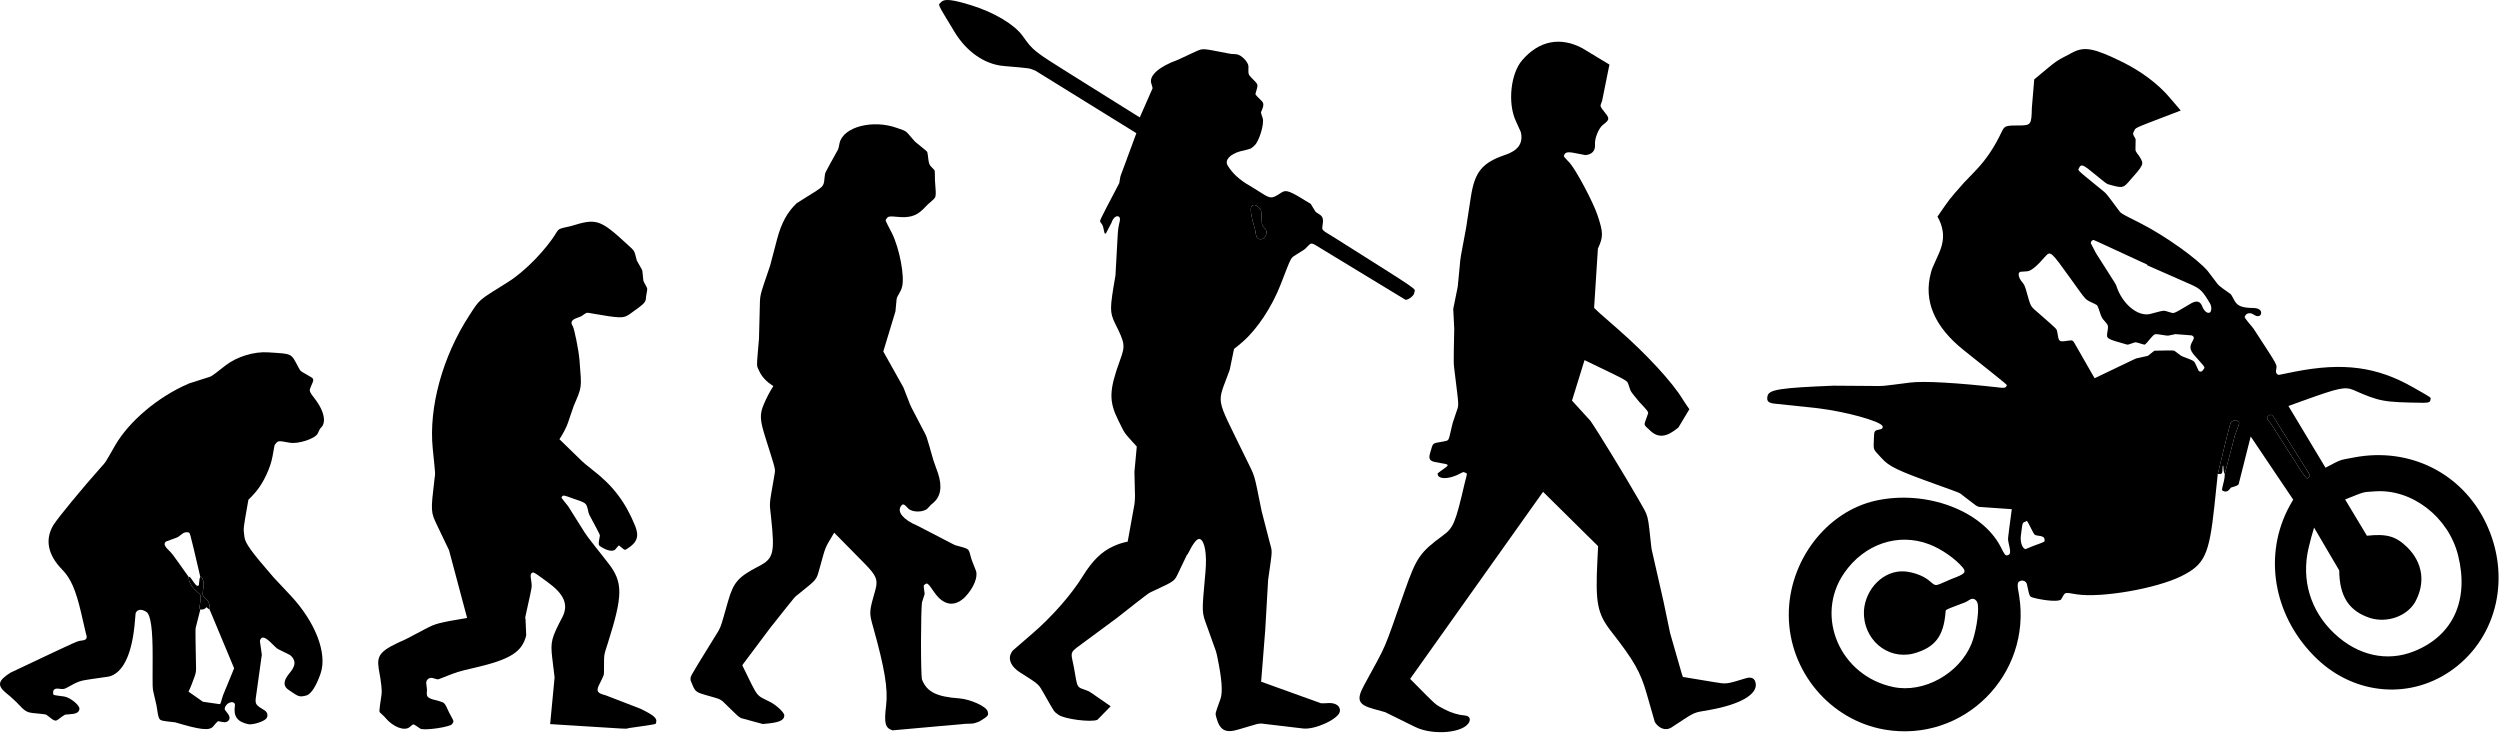 <?xml version="1.0" encoding="UTF-8"?> <svg xmlns="http://www.w3.org/2000/svg" xmlns:xlink="http://www.w3.org/1999/xlink" xml:space="preserve" shape-rendering="geometricPrecision" text-rendering="geometricPrecision" image-rendering="optimizeQuality" fill-rule="evenodd" clip-rule="evenodd" viewBox="0 0 501 147"> <g id="Layer_1">  <path fill="#000000" d="M37.8,115.6 C38.13,115.63 37.98,115.48 38.83,116.69 C39.32,117.34 39.45,117.45 39.67,117.38 C39.88,117.32 39.84,117.5 39.98,116.08 C40,115.92 40.01,115.89 40.14,115.6 C40.48,115.74 40.42,115.69 40.54,115.91 C40.86,116.47 40.9,117.06 40.67,118.4 C40.57,119.4 40.49,119.22 41.54,120.3 C41.93,120.73 42.14,121.57 42.01,122.16 C41.81,122.05 41.79,122.04 41.72,121.97 C41.35,121.64 41.41,121.67 41.32,121.74 C40.97,122.1 40.84,122.15 40.14,122.16 C39.98,121.96 39.95,121.83 39.99,121.57 C40.28,119.99 40.29,119.26 40,119.03 C38.41,117.7 37.85,116.82 37.8,115.6 L37.8,115.6 z"></path> <path fill="#000000" d="M252.1,41.44 L252.1,41.43 C252.85,42.19 252.74,41.75 252.86,44.49 C252.93,45.21 252.87,45.09 253.64,45.99 C254,46.45 253.76,47.35 253.16,47.77 C252.64,48.12 252.09,47.98 251.78,47.41 L251.53,46.06 L251,44.18 C250.58,42.41 250.55,41.55 250.9,41.25 C251.22,40.97 251.71,41.05 252.1,41.44 L252.1,41.44 z"></path> <path fill="#000000" d="M444.44,94.98 C447.25,83.48 446.9,84.7 447.46,84.37 C447.83,84.14 448.19,84.15 448.43,84.38 C448.86,84.79 448.94,84.38 447.88,87.22 L445.84,94.98 C445.7,94.77 445.64,94.56 445.61,94.23 C445.55,93.28 445.56,93.33 445.47,93.29 L445.41,93.56 C445.35,95.06 445.4,94.98 444.44,94.98 L444.44,94.98 z"></path> <path fill="#000000" d="M460.76,91.77 L460.76,91.76 C463.32,95.83 463.05,95.27 462.62,95.7 C462.3,96.02 462.39,96.11 461.16,94.42 L455.51,85.55 C454.91,84.61 454.96,84.68 454.61,84.32 C454.26,83.96 454.26,83.56 454.61,83.31 C455.18,82.89 455.46,83.12 456.43,84.85 C458.91,88.8 458.29,87.81 460.76,91.77 L460.76,91.77 z"></path> <path fill="#000000" d="M37.75,76.91 L37.72,76.9 L41.27,75.76 C42.58,75.34 42.01,75.71 45.24,73.2 C47.46,71.48 50.92,70.42 53.71,70.61 C58.73,70.94 58.24,70.7 59.82,73.64 C60.31,74.48 59.99,74.23 62.06,75.41 C62.98,75.97 62.98,75.94 62.26,77.58 C61.93,78.41 61.91,78.37 63.42,80.36 C64.96,82.52 65.35,84.54 64.44,85.59 C64.03,86.04 64.14,85.85 63.65,86.92 C63.1,87.94 59.71,89.03 58.06,88.72 C55.77,88.29 55.71,88.29 55.17,89.01 C54.98,89.26 55.06,88.92 54.62,91.43 C54.22,93.71 52.8,96.76 51.31,98.51 C50.79,99.13 50.37,99.58 49.78,100.15 C48.65,106.63 48.76,105.56 48.99,107.64 C49.18,108.93 50.34,110.53 54.82,115.7 C56.84,117.83 56.34,117.29 58.33,119.44 C63.22,124.71 65.6,130.91 64.27,134.89 C63.45,137.36 62.37,139.07 61.45,139.36 C60,139.72 59.92,139.69 57.95,138.33 C56.74,137.59 56.71,136.55 57.88,135.07 C59.21,133.53 59.36,132.56 58.42,131.54 C58.1,131.23 58.42,131.4 56.17,130.3 C55.38,129.9 55.68,130.14 54.1,128.6 C53.06,127.65 52.47,127.52 52.18,128.17 C52.05,128.45 52.01,128.02 52.47,131.2 L51.25,139.96 C51.13,141.1 51.31,141.34 53.01,142.35 C53.66,142.74 53.79,143.56 53.3,144.06 C52.71,144.66 50.64,145.29 49.76,145.13 C47.54,144.66 46.74,143.54 47.08,141.38 C47.15,140.89 46.74,140.61 46.16,140.76 C45.46,140.94 44.86,141.78 45.08,142.27 L45.61,142.95 C46.19,143.71 46.13,144.32 45.43,144.66 C45.19,144.77 44.93,144.76 44.12,144.6 C43.57,144.5 43.78,144.35 42.66,145.64 C41.9,146.46 40.03,146.24 35.13,144.76 L33.42,144.56 C31.73,144.31 31.85,144.49 31.35,141.31 C31.03,139.9 31.11,140.25 30.78,138.84 C30.55,137.7 30.57,138.73 30.59,131.66 C30.61,126.12 30.21,123.24 29.35,122.63 C28.37,121.99 27.5,122.09 27.18,122.87 L27.03,124.59 C26.51,130.69 24.91,134.37 22.35,135.41 C21.76,135.62 22.34,135.52 18.29,136.09 C16.08,136.4 15.61,136.56 13.6,137.71 C12.75,138.15 12.87,138.13 11.57,138 C11.02,137.95 10.63,138.24 10.65,138.71 C10.68,139.37 10.37,139.24 12.87,139.58 C14.13,139.79 16.05,141.38 15.92,142.11 C15.79,142.82 15.23,143.08 13.7,143.16 C12.86,143.23 13.15,143.08 11.64,144.19 C11.11,144.58 10.88,144.51 9.64,143.5 C9.11,143.1 9.54,143.19 6.62,142.9 C5.28,142.72 5,142.54 3.3,140.72 C1.88,139.39 2.18,139.66 1.18,138.85 C-0.61,137.32 -0.41,136.41 2.09,134.81 C17.19,127.68 15.1,128.6 16.68,128.32 C17.36,128.18 17.53,127.8 17.24,127.05 C16.68,124.58 16.82,125.19 16.24,122.73 C15.19,118.23 14.15,115.87 12.5,114.19 C9.58,111.22 8.96,108.15 10.69,105.24 C11.6,103.77 16.52,97.8 20.34,93.52 C21.24,92.52 20.85,93.13 23.08,89.25 C25.87,84.41 31.73,79.48 37.75,76.91 L37.75,76.91 zM37.8,115.6 C37.85,116.82 38.41,117.7 40,119.03 C40.29,119.26 40.28,119.99 39.99,121.57 C39.95,121.83 39.98,121.96 40.14,122.16 C39.7,123.88 39.81,123.45 39.38,125.17 C39.12,126.22 39.14,125.26 39.25,131.86 C39.31,135.14 39.43,134.39 38.45,137.05 C38.23,137.64 38.06,138.02 37.78,138.6 L40.66,140.63 L43.93,141.1 C44.19,141.09 44.09,141.34 44.68,139.37 L46.92,133.92 L42.01,122.16 C42.14,121.57 41.93,120.73 41.54,120.3 C40.49,119.22 40.57,119.4 40.67,118.4 C40.9,117.06 40.86,116.47 40.54,115.91 C40.42,115.69 40.48,115.74 40.14,115.6 C37.78,105.55 38.15,106.82 37.55,106.68 C37.24,106.61 36.87,106.72 36.53,106.97 C35.59,107.7 35.78,107.58 35.21,107.81 C32.9,108.65 33.21,108.52 33.09,108.71 C32.87,109.05 33.01,109.44 33.54,110 C34.64,111.1 34.03,110.3 37.8,115.6 L37.8,115.6 z"></path> <path fill="#000000" d="M118.62,94.06 L118.62,94.07 C122.82,97.29 125.31,100.55 127.28,105.38 C128.12,107.46 127.7,108.71 125.73,109.94 C125.13,110.29 125.34,110.35 124.26,109.48 C123.97,109.24 124.1,109.16 123.33,110.08 C122.88,110.63 121.62,110.38 120.29,109.49 C119.92,109.24 119.9,109.04 120.16,107.67 C120.25,107.1 120.54,107.74 118.13,103.23 C117.93,102.76 117.96,102.87 117.77,101.97 C117.47,100.81 117.38,100.75 114.88,99.92 C112.92,99.2 112.86,99.19 112.61,99.55 C112.47,99.76 112.29,99.49 113.85,101.44 L116.28,105.3 C117.81,107.73 117.03,106.67 121.79,112.72 C124.89,116.66 124.89,119.17 121.78,128.98 C120.97,131.51 121.06,130.91 121.04,134.36 C121.01,135.44 121.16,135 119.97,137.43 C119.48,138.54 119.77,138.94 121.35,139.33 L128.32,142.02 C131.02,143.32 131.74,143.95 131.49,144.76 C131.35,145.19 132.13,145.03 126,145.91 C125.23,146.09 127.47,146.2 110.25,145.11 L111.14,135.76 C110.85,133.49 110.92,134.06 110.66,131.79 C110.3,128.63 110.49,127.86 112.74,123.6 C113.96,121.13 113.05,119.04 109.68,116.61 C106.65,114.43 107.16,114.69 106.14,114.76 L107.03,114.7 C106.32,114.74 106.21,115.12 106.48,116.53 C106.61,117.7 106.68,117.28 105.65,121.91 C105.17,124.05 105.22,123.73 105.32,124.14 L105.45,127.33 C104.64,130.65 102.27,132.15 95.27,133.78 C91.53,134.66 91.99,134.51 88.1,136.04 C87.69,136.19 87.89,136.21 86.71,135.88 C86.14,135.72 85.53,136.09 85.44,136.65 C85.4,136.87 85.39,136.67 85.55,138.06 C85.57,138.27 85.58,138.17 85.53,138.77 C85.48,139.77 85.76,139.96 88.08,140.52 C89.12,140.84 89.11,140.82 90.02,142.83 C91.07,144.78 90.98,144.46 90.62,145.09 C90.29,145.68 85.18,146.44 84.26,146.04 L83.38,145.45 C82.74,145.06 82.92,145.03 82.09,145.71 C81.05,146.56 78.79,145.7 77.26,143.88 C77.02,143.6 77.14,143.72 76.43,143.05 C75.91,142.54 75.9,143.08 76.45,139.26 C76.58,138.36 76.44,136.98 75.89,133.97 C75.47,131.18 76.26,130.32 81.36,128.08 C83.65,126.87 83.07,127.17 85.37,125.97 C87.35,124.94 87.97,124.78 93.61,123.84 L89.99,110.28 L87.64,105.36 C86.3,102.58 86.3,102.51 87.08,95.95 C87.24,94.67 87.29,95.54 86.72,89.88 C85.89,81.65 88.69,71.45 94.03,63.24 C96.23,59.87 95.62,60.39 101.85,56.49 C105.19,54.41 109.5,49.98 111.56,46.51 C112.02,45.83 111.98,45.85 114.47,45.29 C119.58,43.71 120.25,43.94 125.86,49.11 C127.23,50.38 127.06,50.06 127.62,52.22 L128.56,53.88 C128.76,54.29 128.71,54 128.89,55.88 C128.97,56.47 128.88,56.25 129.53,57.43 C129.77,57.94 129.78,57.68 129.48,59.37 C129.4,60.65 129.45,60.61 126.14,62.99 C124.92,63.82 124.33,63.81 118.47,62.79 C117.45,62.62 117.73,62.53 116.49,63.38 L115.46,63.78 C114.52,64.14 114.3,64.62 114.77,65.34 C115.1,65.86 115.99,70.31 116.13,72.18 C116.59,77.95 116.66,77.37 114.96,81.38 L113.79,84.81 C113.52,85.62 112.69,87.19 112.11,88.02 L116.57,92.36 C117.05,92.82 117.41,93.12 118.62,94.06 L118.62,94.06 z"></path> <path fill="#000000" d="M159.69,40.7 L159.69,40.7 L163.56,38.27 C165.07,37.26 165.11,37.2 165.28,35.27 C165.4,34.5 165.02,35.25 167.92,30 C168.07,29.63 168.02,29.82 168.25,28.67 C169,25.42 174.89,23.88 179.78,25.65 C181.8,26.38 181.32,26.02 183.15,28.14 C183.46,28.48 183.14,28.2 185.45,30.09 C185.92,30.52 185.83,30.24 186.06,32.06 C186.21,32.99 186.24,33.05 187.05,33.87 C187.38,34.22 187.34,33.91 187.36,36.04 C187.62,39.97 187.79,39.3 186.19,40.74 C185.91,40.99 186.09,40.81 184.89,42.02 C183.53,43.32 182.16,43.7 179.73,43.45 C178.31,43.3 177.99,43.35 177.72,43.75 C177.38,44.24 177.24,43.83 178.71,46.65 C180.27,49.76 181.35,55.49 180.76,57.53 C180.55,58.2 180.67,57.94 179.92,59.31 C179.65,59.82 179.72,59.38 179.45,62.4 L177.01,70.44 L181.03,77.61 C181.66,79.25 181.5,78.84 182.15,80.48 C182.57,81.55 182.19,80.79 184.81,85.8 C185.81,87.71 185.5,86.8 187.04,92.2 L187.99,94.89 C188.86,97.54 188.52,99.54 186.98,100.81 C186.5,101.2 186.65,101.05 185.9,101.88 C185.1,102.7 182.83,102.72 182.03,101.92 C181.15,100.96 180.95,100.89 180.56,101.42 C179.71,102.57 181.04,104.17 183.79,105.32 L191.34,109.23 C194.48,110.12 194.01,109.73 194.66,111.98 C194.76,112.29 194.62,111.95 195.58,114.38 C196.03,115.63 195.1,117.86 193.39,119.65 C191.31,121.7 189.09,121.37 187.25,118.72 C185.9,116.78 185.84,116.73 185.29,117.17 C185.05,117.37 185.06,117.13 185.28,118.84 C185.3,119.11 185.37,118.86 184.79,120.62 C184.51,121.69 184.49,135.27 184.77,136.18 C185.72,138.63 187.67,139.63 192.19,139.95 C194.45,140.11 197.68,141.58 197.92,142.55 C198.13,143.41 198.09,143.46 196.28,144.58 C194.92,145.07 195.32,145 193.49,145.05 C185.14,145.8 187.23,145.61 178.87,146.36 C177.38,145.89 177.14,144.97 177.58,141.35 C177.98,138.05 177.29,133.9 174.96,125.6 C174.15,122.71 174.15,122.66 175.46,118.08 C175.96,116.17 175.61,115.33 173.31,112.98 C169.8,109.42 170.68,110.31 167.17,106.75 C165.15,110.19 165.57,109.17 164.25,113.89 C163.58,116.28 163.81,116 160.01,119.06 C159.11,119.79 159.92,118.82 154.35,125.83 L148.91,133.09 L148.76,133.34 C152.13,140.17 151.31,139.11 154.45,140.73 C155.77,141.45 157.22,142.87 157.18,143.39 C157.1,144.44 156.09,144.83 152.87,145.09 L148.51,143.91 C147.77,143.44 148.15,143.78 145.88,141.57 C144.21,139.95 144.88,140.28 141.24,139.23 C139.32,138.64 139.29,138.61 138.41,136.39 C138.4,135.38 137.74,136.57 142.99,128.04 C144.6,125.42 144.18,126.51 145.92,120.43 C147.01,116.66 147.92,115.62 152.07,113.47 C155.01,111.94 155.29,110.88 154.54,103.82 C154.18,100.44 154.09,101.63 155.15,95.47 C155.4,93.78 155.66,94.92 153.32,87.47 C152.27,84.13 152.23,82.97 153.07,81.01 C153.64,79.67 154.19,78.62 154.97,77.38 C153.63,76.51 152.77,75.61 152.22,74.51 L152.14,74.34 C151.58,73.09 151.58,74.01 152.1,67.89 C152.17,64.78 152.15,65.56 152.24,62.45 C152.35,58.67 152.05,59.99 154.33,53.24 L155.75,47.85 C156.58,44.69 157.83,42.42 159.69,40.7 L159.69,40.7 z"></path> <path fill="#000000" d="M237.95,111.17 L237.89,111.13 C236.95,113.12 237.18,112.62 236.23,114.6 C235.31,116.53 235.53,116.36 231.49,118.26 C229.89,119.02 231,118.21 223.75,123.9 C220.28,126.45 221.15,125.81 217.68,128.38 C214.2,130.96 214.52,130.29 215.19,133.63 C216.02,138.23 215.61,137.54 218.03,138.47 C218.44,138.65 217.79,138.22 222.58,141.53 L219.93,144.24 C218.73,144.81 213.22,144.1 212.1,143.23 C211.11,142.47 211.52,143.07 209.24,139.07 C208.06,137 208.33,137.24 204.41,134.75 C202.65,133.63 201.96,132.15 202.62,130.92 C202.94,130.32 202.33,130.89 206.89,126.97 C210.84,123.57 214.71,119.16 216.98,115.48 C218.93,112.33 220.75,110.55 223.12,109.47 C224.11,109.02 224.91,108.76 225.99,108.54 L227.35,101.01 C227.49,99.47 227.49,100.39 227.34,94.57 L227.81,89.49 C225.05,86.43 225.58,87.17 224.14,84.31 C222.18,80.38 222.24,78.23 224.49,72.08 C225.52,69.24 225.46,68.81 223.45,64.8 C222.37,62.5 222.38,61.89 223.54,55.2 L223.97,47.4 C224.04,46.03 224.12,45.5 224.4,44.32 C224.5,43.91 224.42,43.51 224.22,43.41 C223.7,43.13 223.06,43.66 222.75,44.62 L221.62,46.79 C221.55,46.83 221.45,46.81 221.36,46.75 C221.19,46.01 221.23,46.2 221.06,45.46 C220.98,45.17 220.97,45.13 220.65,44.67 C220.33,44.15 219.81,45.29 224.3,36.7 C224.55,35.2 224.51,35.42 224.6,35.16 L227.73,26.69 L207.54,14.19 C206.07,13.61 206.99,13.74 201.09,13.22 C197.3,12.88 193.67,10.35 191.26,6.35 C187.6,0.27 187.98,1.12 188.61,0.42 C189.23,-0.29 190.84,-0.12 194.65,1.06 C199.24,2.49 203.29,4.9 204.93,7.19 C207.06,10.17 207.08,10.19 214.88,15.07 L228.41,23.53 L230.97,17.71 C230.97,17.53 231.01,17.69 230.69,16.61 C230.3,15.09 232.36,13.31 236.06,11.98 L239.47,10.39 C241.18,9.66 240.66,9.64 245.96,10.67 C246.8,10.83 246.71,10.82 247.79,10.87 C248.72,10.96 250.15,12.4 250.19,13.29 C250.18,15.18 249.99,14.74 251.56,16.37 C252.11,16.97 252.11,17.03 251.68,18.51 C251.55,19.03 251.38,18.78 252.86,20.25 C253.29,20.71 253.28,21.18 252.81,22.23 C252.66,22.62 252.62,22.41 253.05,23.7 C253.39,24.87 252.32,28.37 251.38,29.18 C250.52,29.91 250.93,29.75 248.52,30.33 C246.47,30.91 245.4,32.1 246,33.12 C246.91,34.69 248.44,36.1 250.55,37.28 C252.2,38.31 251.79,38.05 253.45,39.08 C254.73,39.8 255.04,39.76 256.83,38.57 C257.79,37.97 258.44,38.22 262.67,40.86 L263.47,42.17 C263.76,42.59 263.62,42.47 264.51,43.03 C265.11,43.43 265.25,44.02 265.04,45.18 C264.9,46.15 264.77,46.02 267.41,47.61 C285.77,59.22 283.48,57.64 283.42,58.69 C283.39,59.24 282.2,60.16 281.65,60.07 L264.89,49.89 C262.5,48.45 262.98,48.45 261.53,49.89 C261.36,50.03 261.58,49.89 259.96,50.9 C258.52,51.86 259,50.98 256.61,57.09 C254.87,61.53 251.99,65.89 249.12,68.42 C248.47,68.99 247.98,69.4 247.3,69.92 L246.43,74.13 C243.83,81.37 243.39,78.89 249.52,91.53 C251.67,95.94 251.19,94.39 252.83,102.42 L254.4,108.51 C255.01,110.84 255.04,109.74 254.13,116.23 L253.55,126.3 L252.73,136.61 L264.74,140.94 C265.33,140.94 265.5,140.94 266.34,140.89 C267.76,140.85 268.67,141.56 268.51,142.58 C268.27,144.08 263.53,146.27 261.15,145.99 L252.8,145 C251.95,145.04 252.61,144.87 248.18,146.19 C245.59,146.97 244.47,146.37 243.77,143.85 C243.53,142.79 243.42,143.33 244.59,140.05 C245.06,138.73 244.86,136 243.98,131.81 C243.69,130.44 243.98,131.31 241.96,125.72 C240.79,122.49 240.81,123.16 241.58,114.54 C241.89,111.07 241.44,108.41 240.48,108.03 C239.92,107.81 239.18,108.72 237.95,111.17 L237.95,111.17 zM252.1,41.43 L252.1,41.44 C251.71,41.05 251.22,40.97 250.9,41.25 C250.55,41.55 250.58,42.41 251,44.18 L251.53,46.06 C251.78,47.55 251.67,47.22 252.29,48.36 L251.75,47.36 C252.08,47.96 252.64,48.12 253.16,47.77 C253.76,47.35 254,46.45 253.64,45.99 C252.87,45.09 252.93,45.21 252.86,44.49 C252.74,41.75 252.85,42.19 252.1,41.43 L252.1,41.43 z"></path> <path fill="#000000" d="M337.25,80.08 L337.24,80.06 C337.7,80.78 338.06,81.31 338.55,82.01 L336.36,85.66 C333.98,87.67 332.26,87.84 330.62,86.22 C329.47,85.19 329.46,85.16 329.71,84.45 L330.3,82.78 C330.26,82.43 330.07,82.19 328.53,80.56 C326.59,78.21 326.9,78.7 326.37,77.14 C325.96,76.16 326.85,76.66 317.54,72.17 L315.03,80.28 L318.71,84.32 C319.93,86.01 325.89,95.76 328.41,100.18 C330.46,103.8 330.15,102.61 330.96,109.96 L333.36,120.5 L334.69,126.88 L337.07,135.16 L337.26,135.66 C340.74,136.25 339.87,136.1 343.36,136.67 C346.1,137.12 345.79,137.16 350.05,135.87 C351.1,135.64 351.68,135.98 351.84,136.94 C352.22,139.15 348.74,141.17 342.66,142.26 C339.02,142.92 340.13,142.41 334.87,145.84 C333.78,146.47 332.47,146.01 331.63,144.71 L329.97,138.93 C328.75,134.67 327.43,132.35 322.97,126.65 C320.09,122.97 319.69,120.92 320.12,112.27 L320.26,109.46 L309.23,98.56 C294.01,119.98 297.81,114.63 282.59,136.05 C288.39,141.88 287.4,141.01 289.5,142.16 C290.85,142.86 292.28,143.29 293.6,143.39 C294.41,143.48 294.75,144 294.43,144.69 C293.42,146.88 287.22,147.45 283.62,145.69 C280.16,144 281.02,144.43 277.57,142.71 L275.27,142.07 C272.15,141.21 271.77,140.26 273.38,137.29 C278.16,128.49 276.99,131.23 281.6,118.13 C283.86,111.73 284.62,110.64 289.14,107.33 C291.28,105.77 291.66,104.84 293.55,96.72 C294.08,94.69 294.08,94.88 293.54,94.69 C293.19,94.57 293.42,94.49 291.98,95.21 C290.05,96.06 288.26,96 288.12,95.09 C288.08,94.82 287.84,95.03 289.77,93.63 C290.11,93.35 290.17,93.25 290.05,93.14 C289.91,93.01 290.28,93.09 287.48,92.57 C286.49,92.35 286.26,91.87 286.6,90.76 C287.26,88.59 286.88,88.91 289.24,88.48 C290.45,88.19 290.21,88.61 290.93,85.54 C291.13,84.68 291.02,85.05 291.74,82.9 C292.4,80.93 292.42,82.03 291.59,75.16 C291.26,72.38 291.28,73.71 291.43,65.88 L291.23,61.9 C291.69,59.62 291.58,60.19 292.04,57.91 C292.16,57.31 292.09,57.95 292.52,53.43 C292.73,51.24 292.55,52.35 293.81,45.65 L294.76,39.46 C295.54,34.42 297.03,32.6 301.67,31.03 C304.16,30.19 305.2,28.78 304.83,26.74 C304.76,26.41 304.92,26.77 303.75,24.2 C302.12,20.64 302.73,14.8 305,12.12 C308.36,8.16 312.69,7.29 317.13,9.68 L322.53,12.94 L321.06,20.22 C320.61,21.47 320.48,21.07 321.94,22.97 C322.55,23.8 322.43,24.12 321.2,25.04 C320.33,25.74 319.51,27.84 319.64,29.05 C319.71,30.23 318.99,30.98 317.72,31.08 L314.99,30.56 C314.08,30.43 313.64,30.58 313.47,31.07 C313.35,31.4 313.19,31.17 314.58,32.65 C315.93,34.22 319.24,40.45 320.13,43.09 C321.31,46.61 321.32,47.45 320.22,49.82 L319.46,61.69 C320.59,62.79 319.89,62.17 324.32,66.04 C329.98,70.99 335.23,76.69 337.25,80.08 L337.25,80.08 z"></path> <path fill="#000000" d="M444.44,94.98 C444.07,98.63 444.17,97.72 443.77,101.37 C442.71,111.22 441.81,113.13 437.17,115.45 C432.15,117.95 421.09,119.87 416.15,119.1 C413.54,118.69 413.98,118.55 413.06,120.1 C412.77,120.59 410.21,120.46 407.65,119.83 C406.67,119.55 406.78,119.76 406.19,117.07 C406.05,116.52 405.47,116.22 404.93,116.4 C404.23,116.63 404.19,117.04 404.63,119.34 C407.2,135.23 393.47,148.93 377.68,146.21 C366.74,144.32 358.53,134.55 358.47,123.32 C358.41,112.46 366.01,102.48 375.99,100.31 C385.95,98.15 397.07,102.25 400.89,109.5 C401.79,111.3 401.91,111.44 402.42,111.24 C402.93,111.04 402.95,110.62 402.52,108.78 C402.36,107.83 402.27,108.79 403.16,102.04 L396.6,101.58 C396,101.36 396.46,101.68 393.42,99.35 C392.53,98.66 393.28,98.98 388.16,97.13 C380.17,94.26 378.61,93.51 377.07,91.81 C375.24,89.8 375.46,90.37 375.53,87.85 C375.58,86.29 375.59,86.27 376.9,86.01 C377.25,85.93 377.4,85.65 377.24,85.36 C376.68,84.36 369.99,82.52 364.32,81.81 L355.61,80.89 C354.33,80.75 353.98,80.35 354.22,79.33 C354.52,78.07 356.77,77.72 367.44,77.29 C372.08,77.33 370.92,77.32 375.56,77.35 C377.6,77.36 376.58,77.46 382.76,76.67 C385.55,76.32 392.11,76.69 401.03,77.7 C401.68,77.77 402.03,77.66 402.09,77.35 C402.17,77.01 403.39,78.04 393.54,70.18 C387.66,65.49 385.44,60.28 386.95,54.69 C387.2,53.76 386.97,54.32 388.56,50.78 C389.27,49.19 389.53,47.65 389.31,46.31 C389.14,45.25 388.85,44.44 388.27,43.41 C391.04,39.41 390.29,40.37 393.57,36.62 C394.89,35.26 394.56,35.6 395.88,34.22 C398.07,31.93 399.68,29.51 401.23,26.23 C401.75,25.2 402,25.12 405.03,25.14 C406.98,25.09 407.12,24.85 407.18,21.68 L407.66,15.91 C412.72,11.71 411.62,12.49 415.34,10.52 C417.7,9.27 419.66,9.64 425.25,12.39 C429.07,14.26 432.51,16.84 434.8,19.55 L437.02,22.15 C426.79,26.07 428.13,25.47 427.63,26.36 C427.39,26.78 427.4,26.88 427.87,27.68 C428.01,27.93 428,27.66 427.95,29.59 C427.97,30.38 427.85,30.12 428.78,31.42 C429.7,32.93 429.7,32.92 426.52,36.51 C425.46,37.7 425.21,37.73 422.39,36.9 C421.8,36.56 422.37,37 418.43,33.81 C417.42,33.04 416.99,32.97 416.72,33.53 C416.38,34.24 415.82,33.65 420.69,37.64 C422.29,38.95 421.78,38.37 424.31,41.76 C425.21,42.93 424.54,42.49 429.03,44.78 C433.87,47.24 440.41,51.9 442.44,54.33 L443.65,55.92 C444.79,57.43 444.33,57.01 446.86,58.82 C447.17,59.07 447.03,58.85 447.87,60.37 C448.46,61.37 449.44,61.71 451.68,61.72 C452.68,61.77 453.25,62.21 453.12,62.85 C453.04,63.29 452.58,63.48 452.07,63.28 L451.3,62.87 C450.86,62.65 450.24,62.79 450.01,63.17 C449.72,63.65 449.55,63.36 451.58,65.82 C456.92,74.05 456.27,72.82 456.1,74.39 C456.07,74.74 456.35,75.1 456.68,75.13 C458.49,74.76 458.04,74.85 459.85,74.49 C469.5,72.58 476.32,73.47 483.58,77.62 C487.62,79.93 487.12,79.57 487.06,80.11 C487.01,80.59 486.78,80.69 485.71,80.72 C477.6,80.61 476.92,80.49 471.57,78.13 C469.91,77.46 468.66,77.73 461.62,80.27 L458.6,81.36 L466.03,93.73 C469.39,91.98 468.57,92.28 471.77,91.67 C482.88,89.55 493.41,94.81 498.2,104.85 C503.23,115.42 500.55,127.48 491.69,134.04 C483.33,140.24 472.06,139.41 464.34,132.05 C455.94,124.04 453.54,112.18 458.34,102.34 C458.75,101.52 459.07,100.92 459.56,100.13 C454.69,92.89 455.91,94.7 451.04,87.47 L448.62,97.06 C448.37,97.3 448.12,97.41 447.34,97.63 C447.04,97.72 447.03,97.73 446.68,98.19 C446.38,98.53 445.89,98.61 445.53,98.38 C445.2,98.17 445.18,98.46 445.68,96.37 C445.81,95.78 445.84,95.5 445.84,94.98 L447.88,87.22 C448.94,84.38 448.86,84.79 448.43,84.38 C448.19,84.15 447.83,84.14 447.46,84.37 C446.9,84.7 447.25,83.48 444.44,94.98 L444.44,94.98 zM381.6,114.51 L381.58,114.5 C383.37,114.65 385.2,115.29 386.42,116.21 C387.81,117.4 387.79,117.39 388.77,117.03 L391.1,116.02 C393.76,115.04 394.09,114.71 393.35,113.75 C391.85,111.96 389.09,110.03 386.67,109.1 C380.44,106.68 373.58,109 369.55,114.87 C363.6,123.55 368.76,135.47 379.42,137.68 C385.5,138.95 392.59,135.04 395.07,129.06 C395.92,126.99 396.59,123.02 396.37,121.22 C396.26,120.24 395.52,119.73 394.8,120.14 C393.97,120.65 394.12,120.57 393.7,120.75 C389.41,122.39 389.96,122.1 389.88,122.77 C389.48,127.57 387.74,129.79 383.46,130.97 C378.19,132.29 373.29,128.07 373.53,122.42 C373.83,117.9 377.55,114.25 381.6,114.51 L381.6,114.51 zM421.82,64.41 L421.82,64.41 C421.34,63.88 421.21,63.69 420.98,63.08 C420.25,60.95 420.43,61.26 419.72,60.87 C417.69,59.88 418.36,60.58 415.03,55.95 C410.98,50.3 410.92,50.24 409.86,51.41 C408.12,53.42 407.05,54.29 406.24,54.37 C404.61,54.47 404.84,54.44 404.66,54.62 C404.42,54.87 404.57,55.64 404.96,56.17 C405.69,57.08 405.71,57.13 405.99,58.02 C407.1,61.85 406.69,61.13 408.86,63.04 C412.59,66.33 412.1,65.81 412.3,66.68 C412.56,68.38 412.65,68.48 413.74,68.37 C415.41,68.15 415.17,68.13 415.58,68.51 L419.76,75.8 C429.13,71.31 427.91,71.88 428.28,71.79 L430.44,71.31 C431.82,70.21 431.62,70.36 431.82,70.28 C436.14,70.2 435.54,70.17 436.05,70.52 C437.24,71.42 437.03,71.28 437.5,71.48 C439.96,72.45 439.59,72.19 440.14,73.28 L440.58,74.25 C440.84,74.58 441.25,74.54 441.5,74.14 C441.91,73.52 442.09,73.86 440.24,71.75 C438.86,70.3 438.67,69.61 439.33,68.47 C439.78,67.75 439.74,67.43 439.2,67.21 L435.97,66.96 C434.29,67.32 434.57,67.28 433.99,67.22 C431.52,66.86 431.94,66.79 431.06,67.7 C429.71,69.3 429.95,69.12 429.36,68.97 C427.79,68.51 428.05,68.54 427.57,68.7 C426.34,69.11 426.53,69.06 426.27,69.06 C422.14,67.89 422.12,67.89 422.3,66.68 C422.54,65.27 422.52,65.19 421.82,64.41 L421.82,64.41 zM407.11,106.05 L407.11,106.06 C406.12,104.12 406.28,104.35 405.97,104.5 C405.22,104.86 405.37,104.43 404.97,107.45 C404.84,108.67 405.28,109.9 405.9,110.05 C406.67,109.73 406.48,109.81 407.25,109.49 C410.09,108.44 409.74,108.64 409.72,108.04 C409.71,107.76 409.43,107.53 409,107.44 C407.56,107.2 407.82,107.4 407.11,106.05 L407.11,106.05 zM430.25,53.14 L430.35,53.05 L422.18,49.28 C419.14,47.88 419.56,48.03 419.29,48.19 C419.12,48.29 419.01,48.5 419,48.74 L420.02,50.71 C424.56,57.85 423.98,56.89 424.15,57.38 C425.32,60.9 428.35,63.44 430.81,62.94 C433.98,62.11 433.43,62.17 434.65,62.52 C435.82,62.85 435.17,63.1 439.2,60.74 C440.24,60.2 440.89,60.37 441.3,61.32 C441.66,62.3 442.3,62.86 442.81,62.65 C443.2,62.49 443.26,61.51 442.93,60.89 C441.41,58.3 440.97,57.87 439.02,57 C434.02,54.79 435.27,55.34 430.25,53.14 L430.25,53.14 zM460.76,91.76 L460.76,91.77 C458.29,87.81 458.91,88.8 456.43,84.85 C455.46,83.12 455.18,82.89 454.61,83.31 C454.26,83.56 454.26,83.96 454.61,84.32 C454.96,84.68 454.91,84.61 455.51,85.55 L461.16,94.42 C462.39,96.11 462.3,96.02 462.62,95.7 C463.05,95.27 463.32,95.83 460.76,91.76 L460.76,91.76 zM482.44,109.7 L482.44,109.7 C485.56,112.81 486.11,116.87 483.95,120.72 C482.27,123.5 478.46,124.86 475.07,123.88 C470.77,122.52 468.82,119.55 468.78,114.31 L463.74,105.73 C463.31,107.16 462.99,108.31 462.65,109.76 C461.13,116.18 463,122.43 467.8,126.95 C472.51,131.39 478.37,132.69 483.8,130.51 C491.57,127.4 494.83,120.32 492.62,111.36 C490.71,103.61 483.34,97.92 475.92,98.47 C473.33,98.66 474.18,98.42 469.96,100.09 L474.33,107.36 C478.32,106.93 480.14,107.45 482.44,109.7 L482.44,109.7 z"></path> </g> </svg> 